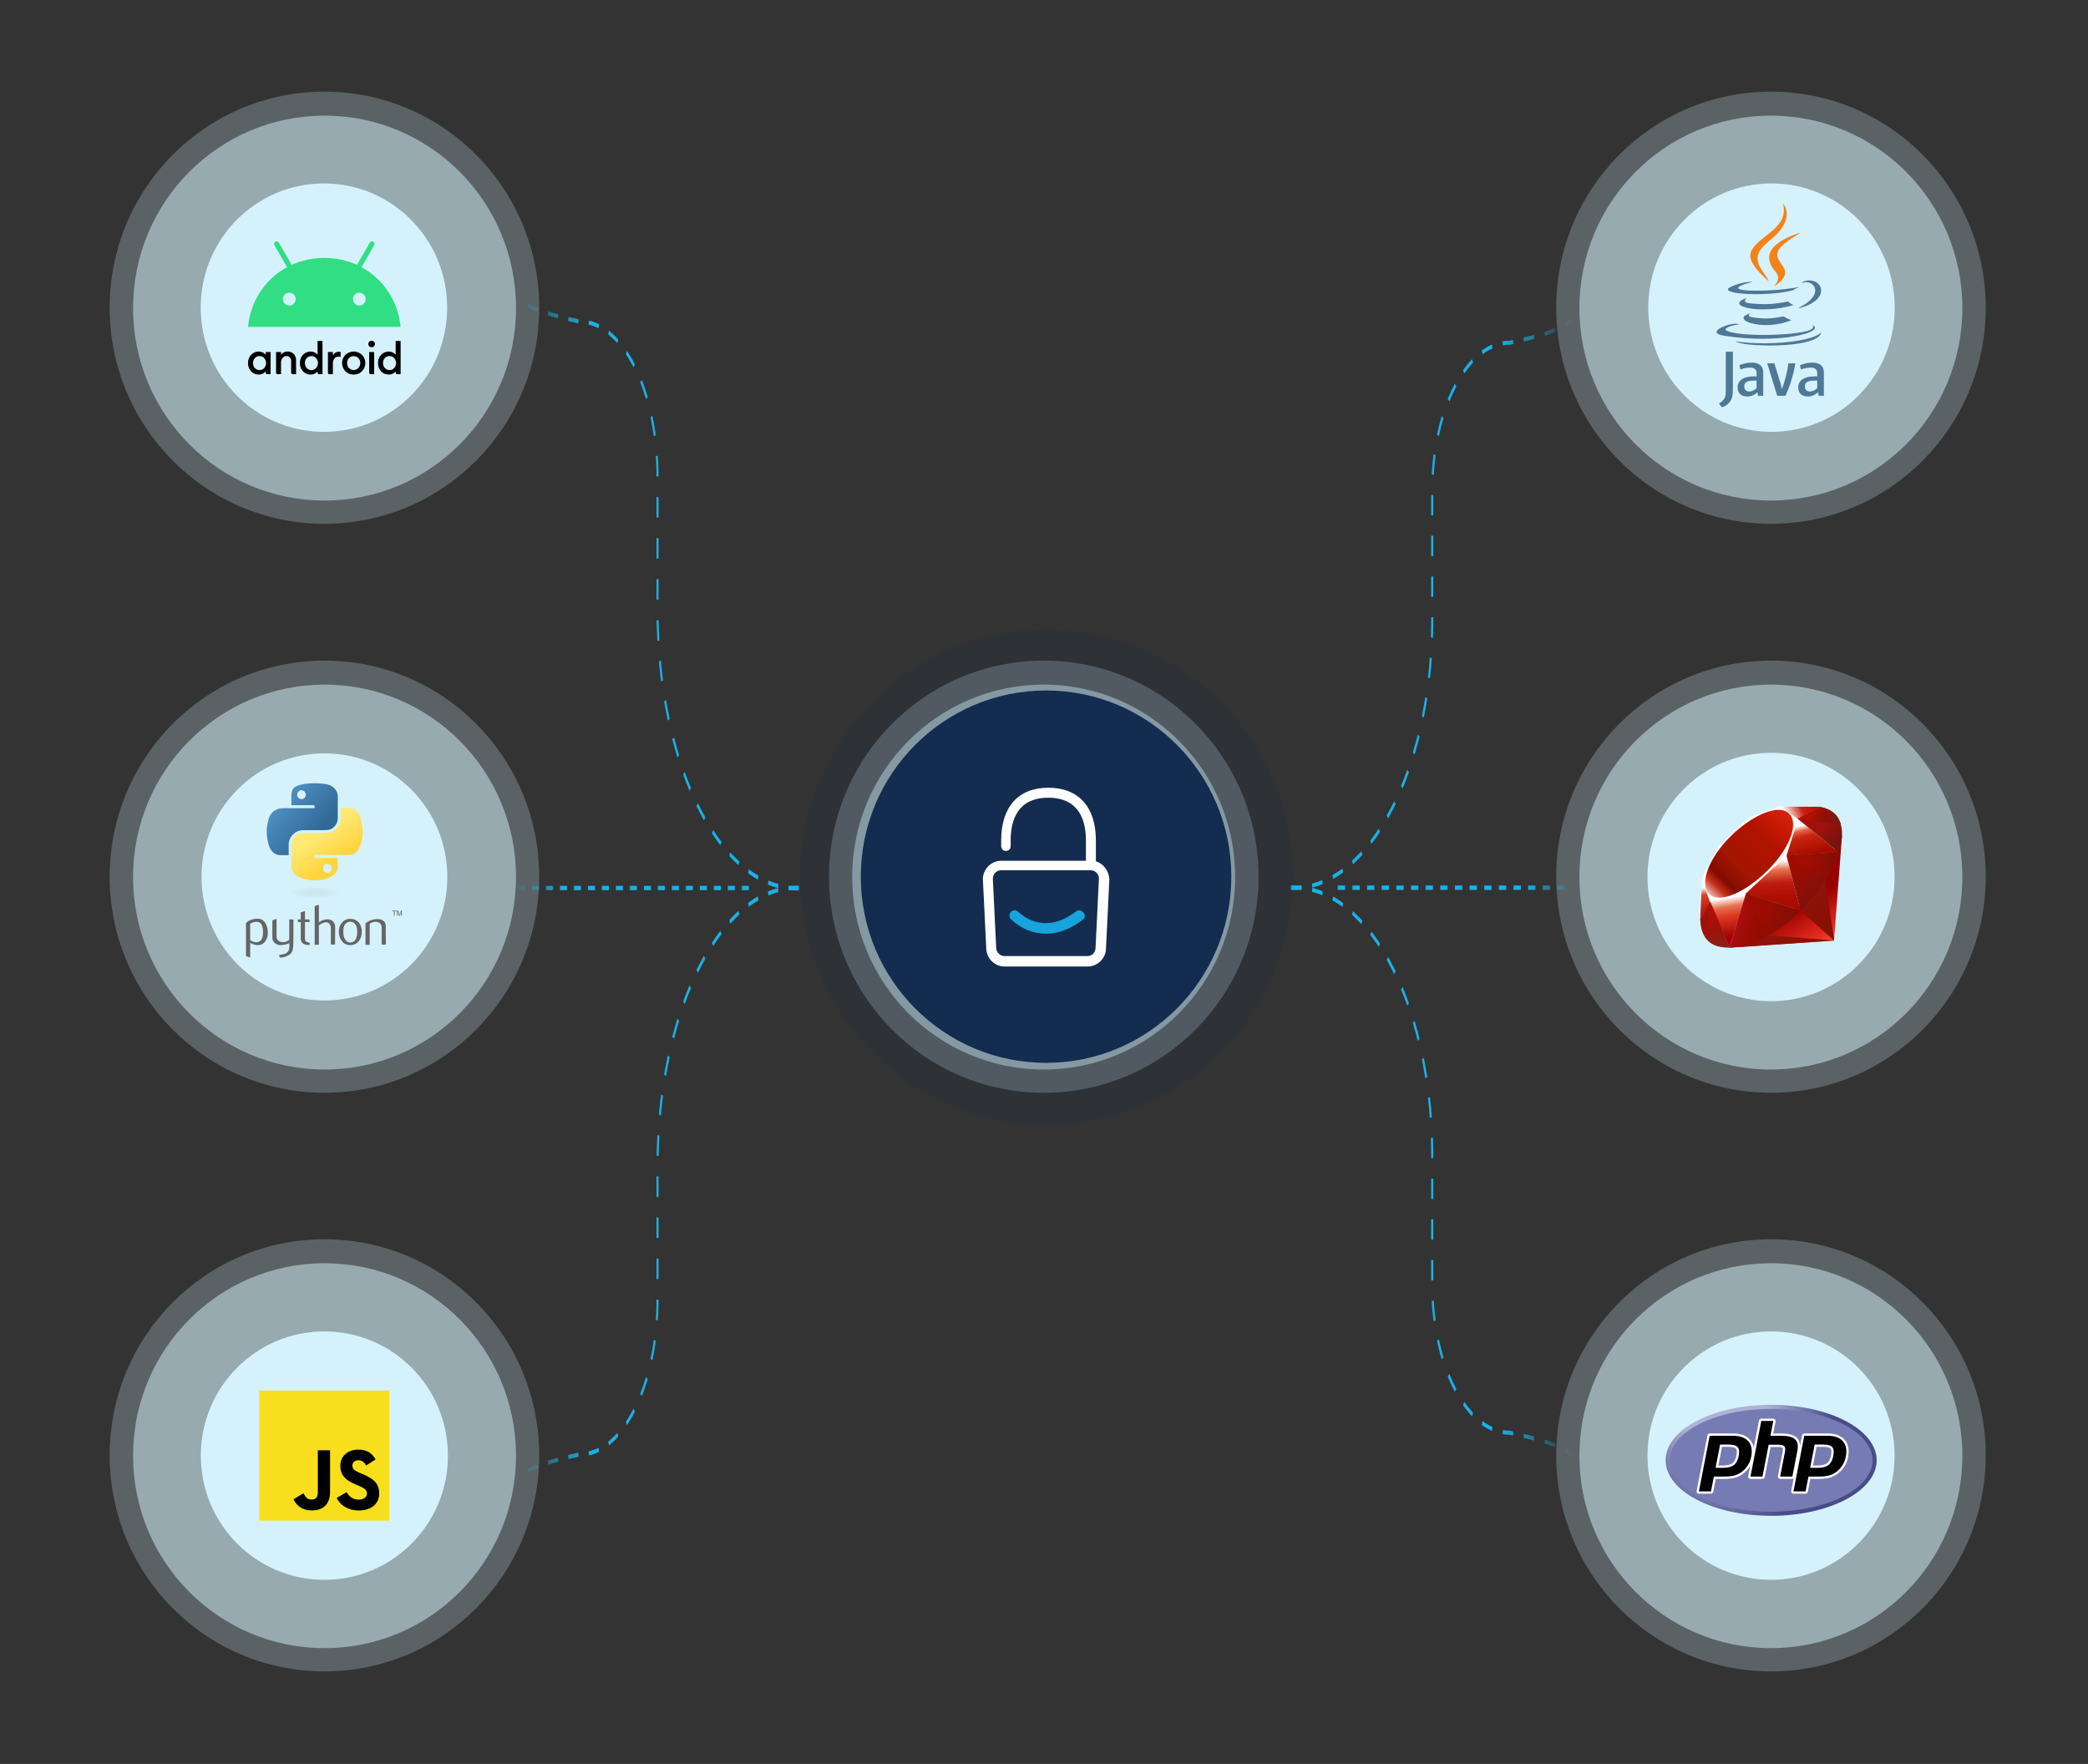 <svg width="100%" height="100%" viewBox="0 0 670 566" version="1.1" xmlns="http://www.w3.org/2000/svg" xmlns:xlink="http://www.w3.org/1999/xlink" xml:space="preserve" xmlns:serif="http://www.serif.com/" style="fill-rule:evenodd;clip-rule:evenodd;stroke-linejoin:round;stroke-miterlimit:2;">
    <rect x="0" y="0" width="670" height="566" fill="#333333" stroke="none"/>
    <g id="Artboard3" transform="matrix(2.509,0,0,1,-1897.08,0)">
        <rect x="756" y="0" width="267" height="566" style="fill:none;"/>
        <g id="Layer2">
        </g>
        <g id="Layer-1" serif:id="Layer 1" transform="matrix(0.275,0,0,0.69,897.722,139.211)">
            <g transform="matrix(-1.264,-1.54752e-16,1.54752e-16,-1.264,224.525,738.39)">
                <g transform="matrix(0.664,0,0,0.668,-250.49,-11.406)">
                    <circle cx="277" cy="329" r="119" style="fill:rgb(213,242,252);fill-opacity:0.25;"/>
                </g>
                <g transform="matrix(0.592,0,0,0.595,-230.509,12.474)">
                    <circle cx="277" cy="329" r="119" style="fill:rgb(213,242,252);fill-opacity:0.5;"/>
                </g>
                <g transform="matrix(0.382,2.17446e-32,-2.18802e-32,0.384,-172.4,81.922)">
                    <circle cx="277" cy="329" r="119" style="fill:rgb(213,242,252);"/>
                </g>
            </g>
            <g transform="matrix(0.142,0,0,0.142,308.738,477.329)">
                <g transform="matrix(1,0,0,1,-355.601,-191.799)">
                    <g id="g3438" transform="matrix(1.25,0,0,-1.25,-4.4,394.299)">
                        <g id="g3440">
                            <g id="g3442">
                                <clipPath id="_clip1">
                                    <path d="M11.52,162C11.52,81.677 135.307,16.561 288,16.561C440.693,16.561 564.481,81.677 564.481,162C564.481,242.322 440.693,307.439 288,307.439C135.307,307.439 11.52,242.322 11.52,162"/>
                                </clipPath>
                                <g clip-path="url(#_clip1)">
                                    <g id="g3448">
                                        <g id="g3450">
                                            <path id="path3462" d="M11.52,162C11.52,81.677 135.307,16.561 288,16.561C440.693,16.561 564.481,81.677 564.481,162C564.481,242.322 440.693,307.439 288,307.439C135.307,307.439 11.52,242.322 11.52,162" style="fill:url(#_Radial2);fill-rule:nonzero;"/>
                                        </g>
                                    </g>
                                </g>
                            </g>
                        </g>
                        <g id="g3464">
                            <g id="g3466">
                                <g id="g3472" transform="matrix(1,0,0,1,288,27.359)">
                                    <path id="path3474" d="M0,0C146.729,0 265.68,60.281 265.68,134.641C265.68,209 146.729,269.282 0,269.282C-146.729,269.282 -265.68,209 -265.68,134.641C-265.68,60.281 -146.729,0 0,0" style="fill:rgb(119,123,179);fill-rule:nonzero;"/>
                                </g>
                            </g>
                        </g>
                        <g id="g3476">
                            <g id="g3478">
                                <g id="g3484" transform="matrix(1,0,0,1,161.734,145.307)">
                                    <path id="path3486" d="M0,0C12.065,0 21.072,2.225 26.771,6.611C32.409,10.952 36.303,18.473 38.344,28.964C40.247,38.77 39.522,45.617 36.19,49.312C32.783,53.086 25.417,55 14.297,55L-4.984,55L-15.673,0L0,0ZM-63.063,-67.75C-63.958,-67.75 -64.808,-67.35 -65.377,-66.658C-65.947,-65.967 -66.178,-65.057 -66.007,-64.178L-37.679,81.573C-37.405,82.982 -36.17,84 -34.734,84L26.32,84C45.508,84 59.79,78.79 68.767,68.513C77.792,58.182 80.579,43.741 77.05,25.592C75.614,18.198 73.144,11.331 69.709,5.183C66.27,-0.972 61.725,-6.667 56.198,-11.747C49.582,-17.939 42.094,-22.429 33.962,-25.071C25.959,-27.678 15.681,-29 3.414,-29L-21.308,-29L-28.368,-65.322C-28.642,-66.732 -29.876,-67.75 -31.312,-67.75L-63.063,-67.75Z" style="fill-rule:nonzero;"/>
                                </g>
                                <g id="g3488" transform="matrix(1,0,0,1,159.224,197.307)">
                                    <path id="path3490" d="M0,0L16.808,0C30.229,0 34.891,-2.945 36.475,-4.7C39.103,-7.614 39.599,-13.758 37.91,-22.467C36.012,-32.217 32.494,-39.13 27.452,-43.012C22.29,-46.986 13.898,-49 2.511,-49L-9.523,-49L0,0ZM28.831,35L-32.224,35C-35.096,35 -37.565,32.964 -38.113,30.145L-66.441,-115.606C-66.783,-117.365 -66.321,-119.184 -65.182,-120.567C-64.042,-121.95 -62.344,-122.75 -60.552,-122.75L-28.802,-122.75C-25.929,-122.75 -23.46,-120.714 -22.912,-117.895L-16.324,-84L5.925,-84C18.507,-84 29.099,-82.628 37.404,-79.923C45.945,-77.148 53.803,-72.443 60.758,-65.939C66.51,-60.647 71.248,-54.707 74.838,-48.282C78.429,-41.855 81.009,-34.688 82.506,-26.98C86.221,-7.876 83.203,7.422 73.537,18.486C63.965,29.444 48.923,35 28.831,35M-16.802,-55L2.511,-55C15.312,-55 24.847,-52.589 31.112,-47.766C37.378,-42.942 41.604,-34.891 43.8,-23.609C45.901,-12.777 44.944,-5.133 40.929,-0.68C36.909,3.773 28.87,6 16.808,6L-4.946,6L-16.802,-55M28.831,29C47.198,29 60.597,24.18 69.019,14.539C77.44,4.898 79.976,-8.559 76.616,-25.836C75.233,-32.953 72.894,-39.46 69.601,-45.355C66.304,-51.254 61.999,-56.648 56.679,-61.539C50.339,-67.472 43.296,-71.7 35.546,-74.218C27.796,-76.743 17.925,-78 5.925,-78L-21.271,-78L-28.802,-116.75L-60.552,-116.75L-32.224,29L28.831,29" style="fill:white;fill-rule:nonzero;"/>
                                </g>
                                <g id="g3492" transform="matrix(1,0,0,1,311.583,116.307)">
                                    <path id="path3494" d="M0,0C-0.896,0 -1.745,0.4 -2.314,1.092C-2.885,1.783 -3.116,2.692 -2.945,3.572L9.586,68.061C10.778,74.194 10.484,78.596 8.759,80.456C7.703,81.593 4.531,83.5 -4.848,83.5L-27.55,83.5L-43.305,2.428C-43.579,1.018 -44.814,0 -46.25,0L-77.75,0C-78.646,0 -79.495,0.4 -80.065,1.092C-80.635,1.783 -80.866,2.693 -80.695,3.572L-52.367,149.323C-52.093,150.732 -50.858,151.75 -49.422,151.75L-17.922,151.75C-17.026,151.75 -16.177,151.35 -15.607,150.659C-15.037,149.967 -14.806,149.058 -14.977,148.178L-21.813,113L2.609,113C21.214,113 33.83,109.72 41.178,102.972C48.668,96.088 51.005,85.081 48.125,70.253L34.945,2.428C34.671,1.018 33.437,0 32,0L0,0Z" style="fill-rule:nonzero;"/>
                                </g>
                                <g id="g3496" transform="matrix(1,0,0,1,293.661,271.057)">
                                    <path id="path3498" d="M0,0L-31.5,0C-34.373,0 -36.842,-2.036 -37.39,-4.855L-65.718,-150.606C-66.06,-152.365 -65.598,-154.184 -64.458,-155.567C-63.318,-156.95 -61.62,-157.75 -59.828,-157.75L-28.328,-157.75C-25.456,-157.75 -22.986,-155.714 -22.438,-152.895L-7.155,-74.25L13.074,-74.25C22.437,-74.25 24.402,-76.25 24.481,-76.336C25.049,-76.947 25.796,-79.777 24.563,-86.117L12.032,-150.606C11.69,-152.365 12.152,-154.184 13.292,-155.567C14.432,-156.95 16.13,-157.75 17.922,-157.75L49.922,-157.75C52.794,-157.75 55.264,-155.714 55.812,-152.895L68.991,-85.07C72.084,-69.149 69.438,-57.206 61.13,-49.57C53.202,-42.289 39.922,-38.75 20.531,-38.75L-0.253,-38.75L5.89,-7.145C6.231,-5.386 5.77,-3.566 4.63,-2.184C3.49,-0.801 1.792,0 0,0M0,-6L-7.531,-44.75L20.531,-44.75C38.188,-44.75 50.367,-47.832 57.07,-53.988C63.773,-60.148 65.781,-70.129 63.102,-83.926L49.922,-151.75L17.922,-151.75L30.453,-87.262C31.879,-79.926 31.355,-74.922 28.879,-72.254C26.402,-69.586 21.133,-68.25 13.074,-68.25L-12.102,-68.25L-28.328,-151.75L-59.828,-151.75L-31.5,-6L0,-6" style="fill:white;fill-rule:nonzero;"/>
                                </g>
                                <g id="g3500" transform="matrix(1,0,0,1,409.55,145.307)">
                                    <path id="path3502" d="M0,0C12.065,0 21.072,2.225 26.771,6.611C32.409,10.951 36.303,18.472 38.345,28.964C40.248,38.77 39.523,45.617 36.19,49.312C32.783,53.086 25.417,55 14.297,55L-4.984,55L-15.673,0L0,0ZM-63.062,-67.75C-63.957,-67.75 -64.807,-67.35 -65.376,-66.658C-65.946,-65.967 -66.178,-65.057 -66.007,-64.178L-37.679,81.573C-37.404,82.982 -36.17,84 -34.733,84L26.32,84C45.509,84 59.79,78.79 68.768,68.513C77.793,58.183 80.579,43.742 77.051,25.592C75.613,18.198 73.144,11.331 69.709,5.183C66.27,-0.972 61.725,-6.667 56.198,-11.747C49.582,-17.939 42.094,-22.429 33.962,-25.071C25.959,-27.678 15.681,-29 3.414,-29L-21.309,-29L-28.366,-65.322C-28.641,-66.732 -29.875,-67.75 -31.312,-67.75L-63.062,-67.75Z" style="fill-rule:nonzero;"/>
                                </g>
                                <g id="g3504" transform="matrix(1,0,0,1,407.039,197.307)">
                                    <path id="path3506" d="M0,0L16.808,0C30.229,0 34.891,-2.945 36.475,-4.7C39.104,-7.614 39.6,-13.758 37.91,-22.466C36.012,-32.217 32.493,-39.13 27.452,-43.012C22.29,-46.986 13.898,-49 2.511,-49L-9.522,-49L0,0ZM28.831,35L-32.223,35C-35.095,35 -37.564,32.964 -38.112,30.145L-66.44,-115.606C-66.782,-117.365 -66.32,-119.184 -65.181,-120.567C-64.041,-121.95 -62.343,-122.75 -60.551,-122.75L-28.801,-122.75C-25.929,-122.75 -23.459,-120.714 -22.911,-117.895L-16.324,-84L5.925,-84C18.507,-84 29.099,-82.628 37.404,-79.923C45.945,-77.148 53.805,-72.442 60.76,-65.937C66.512,-60.646 71.248,-54.707 74.838,-48.282C78.429,-41.855 81.009,-34.688 82.506,-26.98C86.221,-7.875 83.203,7.423 73.537,18.487C63.965,29.444 48.924,35 28.831,35M-16.801,-55L2.511,-55C15.312,-55 24.847,-52.589 31.112,-47.766C37.379,-42.942 41.604,-34.891 43.8,-23.609C45.902,-12.777 44.945,-5.133 40.929,-0.68C36.909,3.773 28.87,6 16.808,6L-4.946,6L-16.801,-55M28.831,29C47.198,29 60.597,24.18 69.019,14.539C77.441,4.898 79.976,-8.559 76.616,-25.836C75.233,-32.953 72.894,-39.46 69.601,-45.355C66.304,-51.254 61.999,-56.648 56.679,-61.539C50.339,-67.472 43.296,-71.7 35.546,-74.218C27.796,-76.743 17.925,-78 5.925,-78L-21.271,-78L-28.801,-116.75L-60.551,-116.75L-32.223,29L28.831,29" style="fill:white;fill-rule:nonzero;"/>
                                </g>
                            </g>
                        </g>
                    </g>
                </g>
            </g>
            <g transform="matrix(-1.264,-1.54752e-16,1.54752e-16,-1.264,224.525,469.309)">
                <g transform="matrix(0.664,0,0,0.668,-250.49,-11.406)">
                    <circle cx="277" cy="329" r="119" style="fill:rgb(213,242,252);fill-opacity:0.25;"/>
                </g>
                <g transform="matrix(0.592,0,0,0.595,-230.509,12.474)">
                    <circle cx="277" cy="329" r="119" style="fill:rgb(213,242,252);fill-opacity:0.5;"/>
                </g>
                <g transform="matrix(0.382,6.16298e-33,-1.2326e-32,0.384,-172.4,81.922)">
                    <circle cx="277" cy="329" r="119" style="fill:rgb(213,242,252);"/>
                </g>
            </g>
            <g transform="matrix(-1.264,-1.54752e-16,1.54752e-16,-1.264,-113.666,469.309)">
                <g transform="matrix(0.664,0,0,0.668,-250.49,-11.406)">
                    <circle cx="277" cy="329" r="119" style="fill:rgb(213,242,252);fill-opacity:0.25;"/>
                </g>
                <g transform="matrix(0.592,0,0,0.595,-230.509,12.474)">
                    <circle cx="277" cy="329" r="119" style="fill:rgb(213,242,252);fill-opacity:0.5;"/>
                </g>
                <g transform="matrix(0.382,6.16298e-33,-1.2326e-32,0.384,-172.4,81.922)">
                    <circle cx="277" cy="329" r="119" style="fill:rgb(213,242,252);"/>
                </g>
            </g>
            <g transform="matrix(0.333,0,0,0.333,308.738,206.071)">
                <g transform="matrix(1,0,0,1,-99.065,-98.79)">
                    <path id="polygon3282" d="M153.5,130.41L40.38,197.58L186.849,187.641L198.13,39.95L153.5,130.41Z" style="fill:url(#_Linear3);"/>
                    <path id="polygon3293" d="M187.089,187.54L174.5,100.65L140.209,145.93L187.089,187.54Z" style="fill:url(#_Linear4);"/>
                    <path id="polygon3304" d="M187.259,187.54L95.03,180.3L40.87,197.391L187.259,187.54Z" style="fill:url(#_Linear5);"/>
                    <path id="polygon3319" d="M41,197.41L64.04,121.93L13.34,132.771L41,197.41Z" style="fill:url(#_Linear6);"/>
                    <path id="polygon3334" d="M140.2,146.18L119,63.14L58.33,120.01L140.2,146.18Z" style="fill:url(#_Linear7);"/>
                    <path id="polygon3349" d="M193.32,64.31L135.97,17.47L120,69.1L193.32,64.31Z" style="fill:url(#_Linear8);"/>
                    <path id="polygon3362" d="M166.5,0.77L132.77,19.41L111.49,0.52L166.5,0.77Z" style="fill:url(#_Linear9);"/>
                    <path id="polygon3375" d="M0,158.09L14.13,132.32L2.7,101.62L0,158.09Z" style="fill:url(#_Linear10);"/>
                    <path id="path3377" d="M1.94,100.65L13.44,133.27L63.41,122.059L120.46,69.039L136.56,17.9L111.209,0L68.109,16.13C54.53,28.76 28.18,53.75 27.23,54.22C26.29,54.7 9.83,85.81 1.94,100.65Z" style="fill:white;"/>
                    <path id="path3400" d="M42.32,42.05C71.75,12.87 109.69,-4.37 124.25,10.32C138.801,25.01 123.37,60.71 93.94,89.88C64.51,119.05 27.04,137.24 12.49,122.55C-2.07,107.87 12.89,71.22 42.32,42.05Z" style="fill:url(#_Linear11);"/>
                    <path id="path3413" d="M41,197.38L63.86,121.66L139.78,146.05C112.33,171.79 81.8,193.55 41,197.38Z" style="fill:url(#_Linear12);"/>
                    <path id="path3424" d="M120.56,68.89L140.05,146.09C162.98,121.98 183.56,96.06 193.639,64L120.56,68.89Z" style="fill:url(#_Linear13);"/>
                    <path id="path3435" d="M193.44,64.39C201.24,40.85 203.04,7.08 166.259,0.81L136.079,17.48L193.44,64.39Z" style="fill:url(#_Linear14);"/>
                    <path id="path3437" d="M0,157.75C1.08,196.601 29.11,197.18 41.05,197.521L13.47,133.11L0,157.75Z" style="fill:rgb(158,18,9);"/>
                    <path id="path3448" d="M120.669,69.01C138.289,79.84 173.8,101.59 174.52,101.99C175.639,102.62 189.83,78.06 193.05,64.18L120.669,69.01Z" style="fill:url(#_Radial15);"/>
                    <path id="path3459" d="M63.83,121.66L94.39,180.62C112.46,170.82 126.61,158.88 139.57,146.09L63.83,121.66Z" style="fill:url(#_Radial16);"/>
                    <path id="path3472" d="M13.35,133.19L9.02,184.75C17.19,195.91 28.43,196.88 40.22,196.01C31.69,174.78 14.65,132.33 13.35,133.19Z" style="fill:url(#_Linear17);"/>
                    <path id="path3485" d="M135.9,17.61L196.61,26.13C193.37,12.4 183.42,3.54 166.46,0.77L135.9,17.61Z" style="fill:url(#_Linear18);"/>
                </g>
            </g>
            <g transform="matrix(-1.264,-1.54752e-16,1.54752e-16,-1.264,224.525,204.717)">
                <g transform="matrix(0.664,0,0,0.668,-250.49,-11.406)">
                    <circle cx="277" cy="329" r="119" style="fill:rgb(213,242,252);fill-opacity:0.25;"/>
                </g>
                <g transform="matrix(0.592,0,0,0.595,-230.509,12.474)">
                    <circle cx="277" cy="329" r="119" style="fill:rgb(213,242,252);fill-opacity:0.5;"/>
                </g>
                <g transform="matrix(0.381,-6.13891e-33,6.17719e-33,0.384,-172.287,82.057)">
                    <circle cx="277" cy="329" r="119" style="fill:rgb(213,242,252);"/>
                </g>
            </g>
            <g transform="matrix(1.128,0,0,1.128,308.738,-59.687)">
                <g transform="matrix(1,0,0,1,-27.5,-47)">
                    <path d="M18.932,50.22C18.932,50.22 16.686,51.587 20.495,51.978C25.095,52.564 27.527,52.466 32.605,51.49C32.605,51.49 33.972,52.37 35.828,53.053C24.4,57.936 9.946,52.76 18.932,50.22ZM17.467,43.872C17.467,43.872 15.025,45.728 18.834,46.118C23.814,46.606 27.722,46.704 34.461,45.338C34.461,45.338 35.341,46.315 36.805,46.803C23.035,50.905 7.603,47.193 17.467,43.873L17.467,43.872ZM44.423,55.006C44.423,55.006 46.083,56.373 42.567,57.448C36.023,59.401 15.123,59.988 9.263,57.448C7.213,56.568 11.119,55.298 12.388,55.104C13.658,54.811 14.341,54.811 14.341,54.811C12.095,53.248 -0.602,58.034 7.895,59.411C31.237,63.221 50.478,57.751 44.422,55.016L44.423,55.006ZM20.006,37.23C20.006,37.23 9.36,39.77 16.196,40.648C19.126,41.038 24.888,40.941 30.26,40.55C34.655,40.16 39.06,39.378 39.06,39.378C39.06,39.378 37.497,40.062 36.423,40.745C25.573,43.58 4.77,42.31 10.728,39.38C15.808,36.938 20.006,37.23 20.006,37.23ZM39.05,47.876C49.99,42.211 44.91,36.742 41.394,37.426C40.514,37.621 40.124,37.816 40.124,37.816C40.124,37.816 40.417,37.23 41.101,37.036C48.035,34.594 53.505,44.361 38.855,48.17C38.855,48.17 38.953,48.072 39.05,47.877L39.05,47.876ZM21.08,63.306C31.628,63.99 47.743,62.916 48.134,57.934C48.134,57.934 47.354,59.887 39.442,61.352C30.457,63.012 19.322,62.817 12.779,61.742C12.779,61.742 14.146,62.914 21.081,63.305L21.08,63.306Z" style="fill:rgb(78,120,150);fill-rule:nonzero;"/>
                    <path d="M32.4,5C32.4,5 38.455,11.153 26.638,20.43C17.164,27.95 24.488,32.248 26.638,37.13C21.071,32.15 17.068,27.754 19.801,23.652C23.815,17.6 34.85,14.67 32.4,5ZM29.275,33.03C32.107,36.253 28.495,39.183 28.495,39.183C28.495,39.183 35.722,35.473 32.402,30.881C29.374,26.486 27.03,24.337 39.727,17.011C39.727,17.011 19.705,21.991 29.277,33.028L29.275,33.03Z" style="fill:rgb(245,130,25);fill-rule:nonzero;"/>
                    <path d="M24.235,84.215L24.235,74.645C24.235,72.203 22.868,70.543 19.449,70.543C17.496,70.543 15.835,71.031 14.369,71.617L14.857,73.375C15.931,72.985 17.299,72.595 18.764,72.595C20.62,72.595 21.499,73.375 21.499,74.939L21.499,76.209L20.522,76.209C15.834,76.209 13.685,77.967 13.685,80.809C13.685,83.153 15.15,84.519 17.787,84.519C19.447,84.519 20.717,83.739 21.889,82.761L22.084,84.226L24.234,84.226L24.235,84.215ZM21.5,81.09C20.523,81.97 19.45,82.457 18.472,82.457C17.202,82.457 16.422,81.677 16.422,80.307C16.422,78.937 17.202,77.963 20.329,77.963L21.5,77.963L21.5,81.09ZM33.416,84.215L29.997,84.215L25.895,70.835L28.825,70.835L31.365,79.039L31.951,81.481C33.221,77.965 34.197,74.351 34.588,70.835L37.518,70.835C36.738,75.23 35.368,80.015 33.416,84.215ZM49.237,84.215L49.237,74.645C49.237,72.203 47.87,70.543 44.451,70.543C42.498,70.543 40.837,71.031 39.371,71.617L39.761,73.375C40.933,72.985 42.301,72.595 43.765,72.595C45.621,72.595 46.5,73.375 46.5,74.939L46.5,76.209L45.523,76.209C40.835,76.209 38.686,77.967 38.686,80.809C38.686,83.153 40.053,84.519 42.69,84.519C44.448,84.519 45.718,83.739 46.89,82.761L47.085,84.226L49.235,84.226L49.237,84.215ZM46.502,81.09C45.525,81.97 44.452,82.457 43.474,82.457C42.204,82.457 41.424,81.677 41.424,80.307C41.424,78.937 42.204,77.963 45.331,77.963L46.503,77.963L46.503,81.088L46.502,81.09ZM10.66,86.46C9.88,87.632 8.707,88.51 7.242,89L5.972,87.437C6.949,86.851 7.925,85.972 8.316,85.191C8.706,84.507 8.804,83.531 8.804,81.284L8.804,66.05L11.734,66.05L11.734,81.09C11.734,84.118 11.441,85.29 10.66,86.462L10.66,86.46Z" style="fill:rgb(78,120,150);fill-rule:nonzero;"/>
                </g>
            </g>
            <g transform="matrix(0.836,0,0,1.61,26.103,-174.656)">
                <g transform="matrix(0.515,0,0,0.794,97.189,247.43)">
                    <path d="M-0.382,-9.897L254.418,-9.897" style="fill:none;fill-rule:nonzero;stroke:url(#_Linear19);stroke-width:1.58px;stroke-dasharray:7.91,7.91,0,0;"/>
                </g>
                <g transform="matrix(0.794,0,0,0.794,70.989,412.739)">
                    <path d="M0,-218.215L1.531,-218.215C16.866,-218.215 31.384,-214.667 44.295,-208.312C49.985,-205.507 55.343,-202.218 60.319,-198.416C83.794,-180.604 98.924,-152.462 98.924,-120.822L98.924,-74.021C98.924,-44.12 123.267,-19.825 153.145,-19.825C153.145,-19.825 198.181,-15.36 198.181,-9.927" style="fill:none;fill-rule:nonzero;stroke:url(#_Linear20);stroke-width:1.48px;stroke-dasharray:7.41,7.41,0,0;"/>
                </g>
                <g transform="matrix(0.794,0,0,-0.794,70.989,66.414)">
                    <path d="M0,-218.215L1.531,-218.215C16.866,-218.215 31.384,-214.667 44.295,-208.312C49.985,-205.507 55.343,-202.218 60.319,-198.416C83.794,-180.604 98.924,-152.462 98.924,-120.822L98.924,-74.021C98.924,-44.12 123.267,-19.825 153.145,-19.825C153.145,-19.825 198.181,-15.36 198.181,-9.927" style="fill:none;fill-rule:nonzero;stroke:url(#_Linear21);stroke-width:1.48px;stroke-dasharray:7.41,7.41,0,0;"/>
                </g>
            </g>
        </g>
        <g id="Layer-11" serif:id="Layer 1" transform="matrix(-0.275,0,0,0.69,901.514,139.211)">
            <g transform="matrix(-1.264,-1.54752e-16,1.54752e-16,-1.264,293.724,738.39)">
                <g transform="matrix(0.664,0,0,0.668,-250.49,-11.406)">
                    <circle cx="277" cy="329" r="119" style="fill:rgb(213,242,252);fill-opacity:0.25;"/>
                </g>
                <g transform="matrix(0.592,0,0,0.595,-230.509,12.474)">
                    <circle cx="277" cy="329" r="119" style="fill:rgb(213,242,252);fill-opacity:0.5;"/>
                </g>
                <g transform="matrix(0.382,2.17446e-32,-2.18802e-32,0.384,-172.4,81.922)">
                    <circle cx="277" cy="329" r="119" style="fill:rgb(213,242,252);"/>
                </g>
            </g>
            <g transform="matrix(-1.264,-1.54752e-16,1.54752e-16,-1.264,293.724,469.309)">
                <g transform="matrix(0.664,0,0,0.668,-250.49,-11.406)">
                    <circle cx="277" cy="329" r="119" style="fill:rgb(213,242,252);fill-opacity:0.25;"/>
                </g>
                <g transform="matrix(0.592,0,0,0.595,-230.509,12.474)">
                    <circle cx="277" cy="329" r="119" style="fill:rgb(213,242,252);fill-opacity:0.5;"/>
                </g>
                <g transform="matrix(0.38,0,0,0.382,-171.828,82.606)">
                    <circle cx="277" cy="329" r="119" style="fill:rgb(213,242,252);"/>
                </g>
            </g>
            <g transform="matrix(-0.096,0,0,0.096,377.938,475.152)">
                <g transform="matrix(1,0,0,1,-315,-315)">
                    <rect x="0" y="0" width="630" height="630" style="fill:rgb(247,223,30);"/>
                    <path d="M423.2,492.19C435.89,512.91 452.4,528.14 481.6,528.14C506.13,528.14 521.8,515.88 521.8,498.94C521.8,478.64 505.7,471.45 478.7,459.64L463.9,453.29C421.18,435.09 392.8,412.29 392.8,364.09C392.8,319.69 426.63,285.89 479.5,285.89C517.14,285.89 544.2,298.99 563.7,333.29L517.6,362.89C507.45,344.69 496.5,337.52 479.5,337.52C462.16,337.52 451.17,348.52 451.17,362.89C451.17,380.65 462.17,387.84 487.57,398.84L502.37,405.18C552.67,426.75 581.07,448.74 581.07,498.18C581.07,551.48 539.2,580.68 482.97,580.68C427.99,580.68 392.47,554.48 375.09,520.14L423.2,492.19ZM214.07,497.32C223.37,513.82 231.83,527.77 252.17,527.77C271.62,527.77 283.89,520.16 283.89,490.57L283.89,289.27L343.09,289.27L343.09,491.37C343.09,552.67 307.15,580.57 254.69,580.57C207.29,580.57 179.84,556.04 165.88,526.495L214.07,497.32Z" style="fill-rule:nonzero;"/>
                </g>
            </g>
            <g transform="matrix(0.996,0,0,0.996,50.601,-4.269)">
                <g transform="matrix(-0.035,0,0,0.035,365.204,167.412)">
                    <path d="M227.1,1988.2C227.1,1896 200.8,1850 148.1,1848.3C126.7,1846.7 107,1851.6 87.2,1858.2C70.7,1863.1 60.9,1869.7 55.9,1874.7L55.9,2091.9C88.8,2113.3 118.4,2123.2 144.8,2121.5C199.1,2116.5 227.1,2072.1 227.1,1988.2ZM291.3,1991.5C291.3,2037.6 281.4,2075.4 258.4,2106.7C233.7,2141.3 200.8,2159.4 156.4,2159.4C123.5,2161 90.6,2149.5 56,2128.1L56,2325.6L0,2305.8L0,1866.4C9.9,1854.9 21.4,1845 34.6,1836.8C67.5,1817.1 108.7,1807.2 154.7,1807.2C197.5,1807.2 232,1825.3 255.1,1859.9C279.7,1897.7 291.3,1938.8 291.3,1991.5ZM631.9,2121.5C631.9,2184 625.3,2226.8 613.8,2249.9C600.6,2272.9 577.6,2292.7 543,2307.5C513.4,2319 483.8,2325.6 450.8,2325.6L440.9,2291C475.5,2286.1 498.5,2281.1 511.7,2277.8C538,2267.9 557.8,2254.8 567.6,2235C575.8,2220.2 579.1,2190.6 579.1,2147.8L579.1,2133C541.3,2151.1 500.1,2159.3 459,2159.3C431,2159.3 406.3,2151.1 386.6,2133C363.6,2114.9 352,2090.2 352,2060.6L352,1828.6L407.9,1808.9L407.9,2042.6C407.9,2067.3 416.1,2087 432.6,2100.2C449.1,2113.4 468.8,2119.9 495.1,2119.9C521.4,2119.9 547.8,2110 577.4,2090.3L577.4,1817L633.3,1817L631.9,2121.5ZM849.1,2157.7L831,2157.7C799.7,2157.7 775.1,2149.5 756.9,2134.7C738.8,2119.9 730.6,2098.5 730.6,2072.2L730.6,1851.7L692.8,1851.7L692.8,1817L730.6,1817L730.6,1723.2L786.5,1703.5L786.5,1817L849,1817L849,1851.6L786.5,1851.6L786.5,2068.8C786.5,2090.2 791.4,2105 803,2113.2C812.9,2119.8 827.7,2124.7 849.1,2126.4L849.1,2157.7ZM1188.1,2152.7L1132.2,2152.7L1132.2,1937.1C1132.2,1915.7 1127.3,1896 1117.4,1881.2C1105.9,1863.1 1089.4,1854.9 1068,1854.9C1041.7,1854.9 1010.4,1868.1 972.6,1896L972.6,2154.4L916.7,2154.4L916.7,1639.3L972.6,1621.2L972.6,1854.9C1008.8,1828.6 1046.7,1815.4 1089.4,1815.4C1119,1815.4 1142.1,1825.3 1161.8,1845C1179.9,1864.7 1189.8,1889.4 1189.8,1919.1L1188.1,2152.7ZM1484.3,1978.3C1484.3,1943.7 1477.7,1914.1 1464.6,1891.1C1448.1,1863.1 1425.1,1848.3 1390.5,1846.7C1329.6,1850 1298.3,1894.4 1298.3,1978.3C1298.3,2017.8 1304.9,2049.1 1318,2075.4C1334.5,2108.3 1359.1,2124.8 1392.1,2124.8C1453,2123.1 1484.3,2075.4 1484.3,1978.3ZM1545.2,1978.3C1545.2,2027.7 1532,2070.5 1507.4,2103.4C1479.4,2139.6 1439.9,2159.3 1392.2,2159.3C1342.8,2159.3 1305,2141.2 1277,2103.4C1252.3,2070.5 1239.2,2029.3 1239.2,1978.3C1239.2,1930.6 1252.4,1891.1 1280.3,1859.8C1309.9,1825.2 1346.1,1808.8 1392.2,1808.8C1438.3,1808.8 1476.1,1825.3 1505.7,1859.8C1532,1892.7 1545.2,1932.2 1545.2,1978.3ZM1866.1,2152.7L1810.2,2152.7L1810.2,1925.6C1810.2,1900.9 1802,1881.2 1787.2,1868C1772.4,1854.8 1752.6,1846.6 1726.3,1848.3C1700,1848.3 1673.6,1858.2 1650.6,1874.6L1650.6,2156L1594.7,2156L1594.7,1868C1626,1845 1655.6,1828.5 1683.6,1821.9C1709.9,1815.3 1731.3,1812 1751.1,1812C1764.3,1812 1777.4,1813.6 1788.9,1815.3C1810.3,1820.2 1828.4,1830.1 1841.6,1843.3C1856.4,1858.1 1864.6,1877.9 1864.6,1899.2L1866.1,2152.7Z" style="fill:rgb(101,101,101);fill-rule:nonzero;"/>
                </g>
                <g transform="matrix(-0.035,0,0,0.035,365.204,167.412)">
                    <path d="M908.4,0.3C855.7,0.3 804.7,5.2 760.3,13.5C628.7,36.5 605.6,84.3 605.6,174.8L605.6,293.3L915,293.3L915,332.8L490.4,332.8C401.5,332.8 322.6,387.1 297.9,489.1C269.9,607.6 268.3,680 297.9,803.4C319.3,895.6 372,959.7 462.5,959.7L569.5,959.7L569.5,818.2C569.5,716.2 658.4,625.7 762,625.7L1069.7,625.7C1155.3,625.7 1224.4,554.9 1224.4,467.7L1224.4,173.1C1224.4,89.2 1153.6,26.6 1069.7,11.8C1015.3,3.6 961,-1.3 908.4,0.3ZM740.5,94.1C771.8,94.1 798.1,120.4 798.1,153.3C798.1,186.2 771.8,212.5 740.5,212.5C709.2,212.5 682.9,186.2 682.9,153.3C682.9,120.4 707.6,94.1 740.5,94.1Z" style="fill:url(#_Linear22);fill-rule:nonzero;"/>
                </g>
                <g transform="matrix(-0.035,0,0,0.035,365.204,167.412)">
                    <path d="M1262.2,329.4L1262.2,466C1262.2,573 1171.7,661.8 1068,661.8L760.3,661.8C676.4,661.8 605.6,734.2 605.6,819.8L605.6,1114.4C605.6,1198.3 678,1247.7 760.3,1272.4C857.4,1302 951.2,1307 1069.7,1272.4C1147,1249.4 1224.4,1204.9 1224.4,1114.4L1224.4,995.9L914.9,995.9L914.9,956.4L1379,956.4C1467.9,956.4 1502.4,893.9 1533.7,800.1C1566.6,703 1565,610.9 1533.7,485.8C1512.3,396.9 1469.5,329.5 1379,329.5L1262.2,329.4ZM1087.7,1074.9C1119,1074.9 1145.3,1101.2 1145.3,1134.1C1145.3,1167 1119,1193.3 1087.7,1193.3C1056.4,1193.3 1030.1,1167 1030.1,1134.1C1030.1,1101.2 1056.5,1074.9 1087.7,1074.9Z" style="fill:url(#_Linear23);fill-rule:nonzero;"/>
                </g>
                <g transform="matrix(-0.035,0,0,0.035,365.204,167.412)">
                    <path d="M1973,1767.7L1982.9,1767.7L1982.9,1706.8L2005.9,1706.8L2005.9,1698.6L1950,1698.6L1950,1706.8L1973,1706.8L1973,1767.7ZM2015.8,1767.7L2024,1767.7L2024,1711.8L2042.1,1767.7L2052,1767.7L2070.1,1711.8L2070.1,1767.7L2080,1767.7L2080,1698.6L2068.5,1698.6L2047.1,1757.8L2029,1698.6L2015.8,1698.6L2015.8,1767.7Z" style="fill:rgb(101,101,101);fill-rule:nonzero;"/>
                </g>
                <g transform="matrix(-0.035,0,0,0.035,365.204,167.412)">
                    <path d="M1332.9,1471.5C1332.9,1515.9 1147,1552.1 918.2,1552.1C689.4,1552.1 503.5,1515.9 503.5,1471.5C503.5,1427.1 689.4,1390.9 918.2,1390.9C1147,1390.9 1332.9,1427 1332.9,1471.5Z" style="fill:url(#_Radial24);fill-rule:nonzero;"/>
                </g>
            </g>
            <g transform="matrix(-1.264,-1.54752e-16,1.54752e-16,-1.264,293.724,204.717)">
                <g transform="matrix(0.664,0,0,0.668,-250.49,-11.406)">
                    <circle cx="277" cy="329" r="119" style="fill:rgb(213,242,252);fill-opacity:0.25;"/>
                </g>
                <g transform="matrix(0.592,0,0,0.595,-230.509,12.474)">
                    <circle cx="277" cy="329" r="119" style="fill:rgb(213,242,252);fill-opacity:0.5;"/>
                </g>
                <g transform="matrix(0.381,-6.13891e-33,6.17719e-33,0.384,-172.287,82.057)">
                    <circle cx="277" cy="329" r="119" style="fill:rgb(213,242,252);"/>
                </g>
            </g>
            <g transform="matrix(-0.071,0,0,0.071,377.938,-58.521)">
                <g transform="matrix(1,0,0,1,-500,-436.44)">
                    <clipPath id="_clip25">
                        <rect x="0" y="0" width="1000" height="872.88"/>
                    </clipPath>
                    <g clip-path="url(#_clip25)">
                        <g transform="matrix(1,0,0,1,-253.115,-989.935)">
                            <g transform="matrix(1.321,0,0,1.321,1816.18,-283.616)">
                                <path d="M-1130.22,1510.23C-1156.24,1510.23 -1183,1531.09 -1183,1567.59C-1183,1600.96 -1159.47,1624.53 -1130.22,1624.53C-1106.07,1624.53 -1095.3,1608.32 -1095.3,1608.32L-1095.3,1615.38C-1095.3,1618.73 -1092.15,1622.45 -1088.24,1622.45L-1070.78,1622.45L-1070.78,1512.73L-1095.3,1512.73L-1095.3,1526.65C-1095.3,1526.65 -1106.16,1510.23 -1130.22,1510.23L-1130.22,1510.23ZM-1125.85,1532.67C-1104.42,1532.67 -1093.19,1551.51 -1093.19,1567.58C-1093.19,1585.48 -1106.53,1602.48 -1125.8,1602.48C-1141.91,1602.48 -1158.05,1589.43 -1158.05,1567.34C-1158.05,1547.41 -1144.16,1532.67 -1125.85,1532.67Z" style="fill-rule:nonzero;"/>
                                <path d="M-1036.7,1622.45C-1040.47,1622.45 -1043.77,1619.75 -1043.77,1615.38L-1043.77,1512.72L-1019.24,1512.72L-1019.24,1526.3C-1013.69,1517.95 -1002.83,1510.2 -986.167,1510.2C-958.932,1510.2 -944.43,1531.91 -944.43,1552.21L-944.43,1622.45L-961.47,1622.45C-965.939,1622.45 -968.952,1618.71 -968.952,1614.97L-968.952,1557.61C-968.952,1546.36 -975.846,1532.69 -991.792,1532.69C-1009,1532.69 -1019.24,1548.95 -1019.24,1564.26L-1019.24,1622.45L-1036.7,1622.45Z" style="fill-rule:nonzero;"/>
                                <path d="M-872.943,1510.23C-898.968,1510.23 -925.728,1531.09 -925.728,1567.59C-925.728,1600.96 -902.2,1624.53 -872.943,1624.53C-848.794,1624.53 -838.031,1608.32 -838.031,1608.32L-838.031,1615.38C-838.031,1618.73 -834.873,1622.45 -830.965,1622.45L-813.509,1622.45L-813.509,1457.86L-838.031,1457.86L-838.031,1526.65C-838.031,1526.65 -848.884,1510.23 -872.943,1510.23L-872.943,1510.23ZM-868.575,1532.67C-847.151,1532.67 -835.914,1551.51 -835.914,1567.58C-835.914,1585.48 -849.257,1602.48 -868.53,1602.48C-884.641,1602.48 -900.78,1589.43 -900.78,1567.34C-900.78,1547.41 -886.892,1532.67 -868.575,1532.67Z" style="fill-rule:nonzero;"/>
                                <path d="M-779.426,1622.45C-783.194,1622.45 -786.492,1619.75 -786.492,1615.38L-786.492,1512.72L-761.97,1512.72L-761.97,1531.01C-757.749,1520.77 -748.641,1511.48 -732.461,1511.48C-727.95,1511.48 -723.732,1512.31 -723.732,1512.31L-723.732,1537.66C-723.732,1537.66 -728.999,1535.58 -735.37,1535.58C-752.576,1535.58 -761.97,1551.84 -761.97,1567.15L-761.97,1622.45L-779.426,1622.45Z" style="fill-rule:nonzero;"/>
                                <path d="M-574.939,1622.45C-578.706,1622.45 -582.004,1619.75 -582.004,1615.38L-582.004,1512.72L-557.482,1512.72L-557.482,1622.45L-574.939,1622.45Z" style="fill-rule:nonzero;"/>
                                <path d="M-485.579,1510.23C-511.604,1510.23 -538.364,1531.09 -538.364,1567.59C-538.364,1600.96 -514.836,1624.53 -485.579,1624.53C-461.43,1624.53 -450.666,1608.32 -450.666,1608.32L-450.666,1615.38C-450.666,1618.73 -447.509,1622.45 -443.601,1622.45L-426.144,1622.45L-426.144,1457.86L-450.666,1457.86L-450.666,1526.65C-450.666,1526.65 -461.52,1510.23 -485.579,1510.23L-485.579,1510.23ZM-481.211,1532.67C-459.787,1532.67 -448.549,1551.51 -448.549,1567.58C-448.549,1585.48 -461.892,1602.48 -481.166,1602.48C-497.277,1602.48 -513.416,1589.43 -513.416,1567.34C-513.416,1547.41 -499.527,1532.67 -481.211,1532.67Z" style="fill-rule:nonzero;"/>
                                <circle cx="-569.916" cy="1472.85" r="16.214"/>
                                <path d="M-659.06,1510.19C-686.314,1510.19 -716.258,1530.54 -716.258,1567.39C-716.258,1600.98 -690.753,1624.53 -659.119,1624.53C-620.133,1624.53 -601.097,1593.19 -601.097,1567.61C-601.097,1536.21 -625.61,1510.19 -659.06,1510.19ZM-658.971,1533.09C-640.123,1533.09 -626.064,1548.28 -626.064,1567.46C-626.064,1586.97 -640.988,1602.03 -658.915,1602.03C-675.555,1602.03 -691.731,1588.48 -691.731,1567.79C-691.731,1546.75 -676.346,1533.09 -658.971,1533.09Z" style="fill-rule:nonzero;"/>
                            </g>
                            <path d="M997.18,1158.77L1080.08,1015.17C1084.76,1007.12 1081.93,996.892 1073.99,992.214C1066.04,987.536 1055.71,990.255 1051.14,998.306L967.155,1143.76C903.078,1114.49 830.951,1098.17 753.385,1098.17C675.818,1098.17 603.691,1114.49 539.615,1143.76L455.63,998.306C450.952,990.255 440.726,987.536 432.675,992.214C424.625,996.892 421.905,1007.12 426.583,1015.17L509.48,1158.77C366.532,1236.23 269.709,1380.92 253.718,1550.3L1253.05,1550.3C1237.06,1380.91 1140.24,1236.23 997.182,1158.77L997.18,1158.77ZM523.949,1409.96C500.777,1409.96 482.065,1391.14 482.065,1368.08C482.065,1344.91 500.886,1326.19 523.949,1326.19C547.121,1326.19 565.833,1345.02 565.833,1368.08C565.942,1391.14 547.121,1409.96 523.949,1409.96ZM982.712,1409.96C959.54,1409.96 940.829,1391.14 940.829,1368.08C940.829,1344.91 959.649,1326.19 982.712,1326.19C1005.88,1326.19 1024.6,1345.02 1024.6,1368.08C1024.7,1391.14 1005.88,1409.96 982.712,1409.96Z" style="fill:rgb(50,222,132);fill-rule:nonzero;"/>
                        </g>
                    </g>
                </g>
            </g>
            <g transform="matrix(0.836,0,0,1.673,97.945,-189.605)">
                <g transform="matrix(0.508,0,0,0.794,98.92,247.43)">
                    <path d="M-0.382,-9.897L254.418,-9.897" style="fill:none;fill-rule:nonzero;stroke:url(#_Linear26);stroke-width:1.53px;stroke-dasharray:7.66,7.66,0,0;"/>
                </g>
                <g transform="matrix(0.794,0,0,0.794,70.989,412.739)">
                    <path d="M0,-218.215L1.531,-218.215C16.866,-218.215 31.384,-214.667 44.295,-208.312C49.985,-205.507 55.343,-202.218 60.319,-198.416C83.794,-180.604 98.924,-152.462 98.924,-120.822L98.924,-74.021C98.924,-44.12 123.267,-19.825 153.145,-19.825C153.145,-19.825 198.181,-15.36 198.181,-9.927" style="fill:none;fill-rule:nonzero;stroke:url(#_Linear27);stroke-width:1.44px;stroke-dasharray:7.19,7.19,0,0;"/>
                </g>
                <g transform="matrix(0.794,0,0,-0.794,70.989,66.414)">
                    <path d="M0,-218.215L1.531,-218.215C16.866,-218.215 31.384,-214.667 44.295,-208.312C49.985,-205.507 55.343,-202.218 60.319,-198.416C83.794,-180.604 98.924,-152.462 98.924,-120.822L98.924,-74.021C98.924,-44.12 123.267,-19.825 153.145,-19.825C153.145,-19.825 198.181,-15.36 198.181,-9.927" style="fill:none;fill-rule:nonzero;stroke:url(#_Linear28);stroke-width:1.44px;stroke-dasharray:7.19,7.19,0,0;"/>
                </g>
            </g>
        </g>
        <g id="Layer1" transform="matrix(0.399,0,0,1,756,0)">
            <g transform="matrix(1,0,0,1,402.259,73.07)">
                <g transform="matrix(0.664,0,0,0.668,-250.49,-11.406)">
                    <circle cx="277" cy="329" r="119" style="fill:rgb(20,44,79);fill-opacity:0.13;"/>
                </g>
                <g transform="matrix(0.499,0,0,0.502,-204.909,43.07)">
                    <circle cx="277" cy="329" r="119" style="fill:rgb(20,44,79);"/>
                </g>
            </g>
            <g transform="matrix(1.552,0,0,1.552,315.321,252.761)">
                <g id="Layer-12" serif:id="Layer 1">
                    <g>
                        <g transform="matrix(1,0,0,1,3.762,19.899)">
                            <path d="M0,-2.837L18.497,-2.837C19.422,-2.837 20.204,-2.05 20.205,-1.142L19.509,13.158L19.508,13.182C19.508,14.162 18.774,14.901 17.801,14.901L0.696,14.901C-0.229,14.901 -1.011,14.113 -1.012,13.158L-1.707,-1.118C-1.707,-2.05 -0.925,-2.837 0,-2.837M19.575,-4.691L19.575,-9.018C19.575,-15.933 15.992,-19.899 9.746,-19.899C3.563,-19.899 0.016,-15.933 0.016,-9.018L0.016,-7.818C0.016,-7.25 0.428,-6.837 0.995,-6.837C1.561,-6.837 1.973,-7.25 1.973,-7.818L1.973,-9.018C1.973,-13.042 3.321,-17.837 9.746,-17.837C16.17,-17.837 17.519,-13.042 17.519,-9.018L17.519,-4.799L0,-4.799C-2.04,-4.799 -3.763,-3.067 -3.762,-0.995L-3.066,13.282C-3.066,15.331 -1.343,17.062 0.696,17.062L17.9,17.062C19.94,17.062 21.663,15.331 21.662,13.306L22.358,-0.944C22.259,-2.742 21.158,-4.2 19.575,-4.691" style="fill:white;fill-rule:nonzero;"/>
                        </g>
                        <g transform="matrix(1,0,0,1,20.782,29.55)">
                            <path d="M0,-3.755C-0.373,-4.198 -1.081,-4.39 -1.604,-3.948C-5.675,-0.778 -10.017,-0.77 -13.498,-3.908C-13.908,-4.321 -14.547,-4.308 -14.982,-3.876C-15.364,-3.496 -15.484,-2.843 -14.975,-2.33L-14.958,-2.315C-12.808,-0.349 -10.344,0.635 -7.789,0.635C-5.243,0.635 -2.606,-0.343 -0.104,-2.301C0.134,-2.5 0.265,-2.771 0.265,-3.062C0.265,-3.305 0.17,-3.551 0,-3.755" style="fill:rgb(23,163,220);fill-rule:nonzero;"/>
                        </g>
                    </g>
                </g>
            </g>
        </g>
    </g>
    <defs>
        <radialGradient id="_Radial2" cx="0" cy="0" r="1" gradientUnits="userSpaceOnUse" gradientTransform="matrix(363.058,0,0,-363.058,177.52,256.307)"><stop offset="0" style="stop-color:rgb(174,178,213);stop-opacity:1"/><stop offset="0.3" style="stop-color:rgb(174,178,213);stop-opacity:1"/><stop offset="0.75" style="stop-color:rgb(72,76,137);stop-opacity:1"/><stop offset="1" style="stop-color:rgb(72,76,137);stop-opacity:1"/></radialGradient>
        <linearGradient id="_Linear3" x1="0" y1="0" x2="1" y2="0" gradientUnits="userSpaceOnUse" gradientTransform="matrix(-41.797,-73.796,73.796,-41.797,174.074,215.549)"><stop offset="0" style="stop-color:rgb(251,118,85);stop-opacity:1"/><stop offset="0" style="stop-color:rgb(251,118,85);stop-opacity:1"/><stop offset="0.41" style="stop-color:rgb(228,43,30);stop-opacity:1"/><stop offset="0.99" style="stop-color:rgb(153,0,0);stop-opacity:1"/><stop offset="1" style="stop-color:rgb(153,0,0);stop-opacity:1"/></linearGradient>
        <linearGradient id="_Linear4" x1="0" y1="0" x2="1" y2="0" gradientUnits="userSpaceOnUse" gradientTransform="matrix(-53.867,-36.148,36.148,-53.867,194.895,153.558)"><stop offset="0" style="stop-color:rgb(135,17,1);stop-opacity:1"/><stop offset="0" style="stop-color:rgb(135,17,1);stop-opacity:1"/><stop offset="0.99" style="stop-color:rgb(145,18,9);stop-opacity:1"/><stop offset="1" style="stop-color:rgb(145,18,9);stop-opacity:1"/></linearGradient>
        <linearGradient id="_Linear5" x1="0" y1="0" x2="1" y2="0" gradientUnits="userSpaceOnUse" gradientTransform="matrix(-53.866,-36.147,36.147,-53.866,151.795,217.785)"><stop offset="0" style="stop-color:rgb(135,17,1);stop-opacity:1"/><stop offset="0" style="stop-color:rgb(135,17,1);stop-opacity:1"/><stop offset="0.99" style="stop-color:rgb(145,18,9);stop-opacity:1"/><stop offset="1" style="stop-color:rgb(145,18,9);stop-opacity:1"/></linearGradient>
        <linearGradient id="_Linear6" x1="0" y1="0" x2="1" y2="0" gradientUnits="userSpaceOnUse" gradientTransform="matrix(8.351,54.271,-54.271,8.351,38.696,127.391)"><stop offset="0" style="stop-color:white;stop-opacity:1"/><stop offset="0" style="stop-color:white;stop-opacity:1"/><stop offset="0.23" style="stop-color:rgb(229,114,82);stop-opacity:1"/><stop offset="0.46" style="stop-color:rgb(222,59,32);stop-opacity:1"/><stop offset="0.99" style="stop-color:rgb(166,0,3);stop-opacity:1"/><stop offset="1" style="stop-color:rgb(166,0,3);stop-opacity:1"/></linearGradient>
        <linearGradient id="_Linear7" x1="0" y1="0" x2="1" y2="0" gradientUnits="userSpaceOnUse" gradientTransform="matrix(3.077,55.387,-55.387,3.077,96.133,76.715)"><stop offset="0" style="stop-color:white;stop-opacity:1"/><stop offset="0" style="stop-color:white;stop-opacity:1"/><stop offset="0.23" style="stop-color:rgb(228,113,78);stop-opacity:1"/><stop offset="0.56" style="stop-color:rgb(190,26,13);stop-opacity:1"/><stop offset="0.99" style="stop-color:rgb(168,13,0);stop-opacity:1"/><stop offset="1" style="stop-color:rgb(168,13,0);stop-opacity:1"/></linearGradient>
        <linearGradient id="_Linear8" x1="0" y1="0" x2="1" y2="0" gradientUnits="userSpaceOnUse" gradientTransform="matrix(9.211,39.695,-39.695,9.211,147.103,25.521)"><stop offset="0" style="stop-color:white;stop-opacity:1"/><stop offset="0" style="stop-color:white;stop-opacity:1"/><stop offset="0.18" style="stop-color:rgb(228,99,66);stop-opacity:1"/><stop offset="0.4" style="stop-color:rgb(200,36,16);stop-opacity:1"/><stop offset="0.99" style="stop-color:rgb(168,13,0);stop-opacity:1"/><stop offset="1" style="stop-color:rgb(168,13,0);stop-opacity:1"/></linearGradient>
        <linearGradient id="_Linear9" x1="0" y1="0" x2="1" y2="0" gradientUnits="userSpaceOnUse" gradientTransform="matrix(39.693,-19.846,19.846,39.693,118.976,11.541)"><stop offset="0" style="stop-color:white;stop-opacity:1"/><stop offset="0" style="stop-color:white;stop-opacity:1"/><stop offset="0.54" style="stop-color:rgb(200,31,17);stop-opacity:1"/><stop offset="0.99" style="stop-color:rgb(191,9,5);stop-opacity:1"/><stop offset="1" style="stop-color:rgb(191,9,5);stop-opacity:1"/></linearGradient>
        <linearGradient id="_Linear10" x1="0" y1="0" x2="1" y2="0" gradientUnits="userSpaceOnUse" gradientTransform="matrix(3.267,32.708,-32.708,3.267,3.903,113.555)"><stop offset="0" style="stop-color:white;stop-opacity:1"/><stop offset="0" style="stop-color:white;stop-opacity:1"/><stop offset="0.31" style="stop-color:rgb(222,64,36);stop-opacity:1"/><stop offset="0.99" style="stop-color:rgb(191,25,11);stop-opacity:1"/><stop offset="1" style="stop-color:rgb(191,25,11);stop-opacity:1"/></linearGradient>
        <linearGradient id="_Linear11" x1="0" y1="0" x2="1" y2="0" gradientUnits="userSpaceOnUse" gradientTransform="matrix(153.571,-157.914,157.914,153.571,-18.556,155.105)"><stop offset="0" style="stop-color:rgb(189,0,18);stop-opacity:1"/><stop offset="0" style="stop-color:rgb(189,0,18);stop-opacity:1"/><stop offset="0.07" style="stop-color:white;stop-opacity:1"/><stop offset="0.17" style="stop-color:white;stop-opacity:1"/><stop offset="0.27" style="stop-color:rgb(200,47,28);stop-opacity:1"/><stop offset="0.33" style="stop-color:rgb(130,12,1);stop-opacity:1"/><stop offset="0.46" style="stop-color:rgb(163,22,1);stop-opacity:1"/><stop offset="0.72" style="stop-color:rgb(179,19,1);stop-opacity:1"/><stop offset="0.99" style="stop-color:rgb(232,38,9);stop-opacity:1"/><stop offset="1" style="stop-color:rgb(232,38,9);stop-opacity:1"/></linearGradient>
        <linearGradient id="_Linear12" x1="0" y1="0" x2="1" y2="0" gradientUnits="userSpaceOnUse" gradientTransform="matrix(-46.257,-11.417,11.417,-46.257,99.075,171.033)"><stop offset="0" style="stop-color:rgb(140,12,1);stop-opacity:1"/><stop offset="0" style="stop-color:rgb(140,12,1);stop-opacity:1"/><stop offset="0.54" style="stop-color:rgb(153,12,0);stop-opacity:1"/><stop offset="0.99" style="stop-color:rgb(168,13,14);stop-opacity:1"/><stop offset="1" style="stop-color:rgb(168,13,14);stop-opacity:1"/></linearGradient>
        <linearGradient id="_Linear13" x1="0" y1="0" x2="1" y2="0" gradientUnits="userSpaceOnUse" gradientTransform="matrix(-41.093,-36.831,36.831,-41.093,178.526,115.515)"><stop offset="0" style="stop-color:rgb(126,17,11);stop-opacity:1"/><stop offset="0" style="stop-color:rgb(126,17,11);stop-opacity:1"/><stop offset="0.99" style="stop-color:rgb(158,12,0);stop-opacity:1"/><stop offset="1" style="stop-color:rgb(158,12,0);stop-opacity:1"/></linearGradient>
        <linearGradient id="_Linear14" x1="0" y1="0" x2="1" y2="0" gradientUnits="userSpaceOnUse" gradientTransform="matrix(-20.469,-21.883,21.883,-20.469,193.624,47.937)"><stop offset="0" style="stop-color:rgb(121,19,13);stop-opacity:1"/><stop offset="0" style="stop-color:rgb(121,19,13);stop-opacity:1"/><stop offset="0.99" style="stop-color:rgb(158,18,11);stop-opacity:1"/><stop offset="1" style="stop-color:rgb(158,18,11);stop-opacity:1"/></linearGradient>
        <radialGradient id="_Radial15" cx="0" cy="0" r="1" gradientUnits="userSpaceOnUse" gradientTransform="matrix(50.358,0,0,50.358,143.832,79.388)"><stop offset="0" style="stop-color:rgb(168,13,0);stop-opacity:1"/><stop offset="0" style="stop-color:rgb(168,13,0);stop-opacity:1"/><stop offset="0.99" style="stop-color:rgb(126,14,8);stop-opacity:1"/><stop offset="1" style="stop-color:rgb(126,14,8);stop-opacity:1"/></radialGradient>
        <radialGradient id="_Radial16" cx="0" cy="0" r="1" gradientUnits="userSpaceOnUse" gradientTransform="matrix(66.944,0,0,66.944,74.092,145.751)"><stop offset="0" style="stop-color:rgb(163,12,0);stop-opacity:1"/><stop offset="0" style="stop-color:rgb(163,12,0);stop-opacity:1"/><stop offset="0.99" style="stop-color:rgb(128,14,8);stop-opacity:1"/><stop offset="1" style="stop-color:rgb(128,14,8);stop-opacity:1"/></radialGradient>
        <linearGradient id="_Linear17" x1="0" y1="0" x2="1" y2="0" gradientUnits="userSpaceOnUse" gradientTransform="matrix(-16.681,-56.594,56.594,-16.681,26.67,197.336)"><stop offset="0" style="stop-color:rgb(139,33,20);stop-opacity:1"/><stop offset="0" style="stop-color:rgb(139,33,20);stop-opacity:1"/><stop offset="0.43" style="stop-color:rgb(158,16,10);stop-opacity:1"/><stop offset="0.99" style="stop-color:rgb(179,16,12);stop-opacity:1"/><stop offset="1" style="stop-color:rgb(179,16,12);stop-opacity:1"/></linearGradient>
        <linearGradient id="_Linear18" x1="0" y1="0" x2="1" y2="0" gradientUnits="userSpaceOnUse" gradientTransform="matrix(37.398,16.508,-16.508,37.398,154.641,9.798)"><stop offset="0" style="stop-color:rgb(179,16,0);stop-opacity:1"/><stop offset="0" style="stop-color:rgb(179,16,0);stop-opacity:1"/><stop offset="0.44" style="stop-color:rgb(145,15,8);stop-opacity:1"/><stop offset="0.99" style="stop-color:rgb(121,28,18);stop-opacity:1"/><stop offset="1" style="stop-color:rgb(121,28,18);stop-opacity:1"/></linearGradient>
        <linearGradient id="_Linear19" x1="0" y1="0" x2="1" y2="0" gradientUnits="userSpaceOnUse" gradientTransform="matrix(52.945,0,0,52.945,204.095,0.003)"><stop offset="0" style="stop-color:rgb(26,177,230);stop-opacity:1"/><stop offset="1" style="stop-color:rgb(26,177,230);stop-opacity:0"/></linearGradient>
        <linearGradient id="_Linear20" x1="0" y1="0" x2="1" y2="0" gradientUnits="userSpaceOnUse" gradientTransform="matrix(52.126,0,0,52.126,146.055,-9.315)"><stop offset="0" style="stop-color:rgb(26,177,230);stop-opacity:1"/><stop offset="1" style="stop-color:rgb(26,177,230);stop-opacity:0"/></linearGradient>
        <linearGradient id="_Linear21" x1="0" y1="0" x2="1" y2="0" gradientUnits="userSpaceOnUse" gradientTransform="matrix(52.126,0,0,52.126,146.055,-9.315)"><stop offset="0" style="stop-color:rgb(26,177,230);stop-opacity:1"/><stop offset="1" style="stop-color:rgb(26,177,230);stop-opacity:0"/></linearGradient>
        <linearGradient id="_Linear22" x1="0" y1="0" x2="1" y2="0" gradientUnits="userSpaceOnUse" gradientTransform="matrix(707.077,614.296,-614.296,707.077,242.183,35.349)"><stop offset="0" style="stop-color:rgb(92,160,213);stop-opacity:1"/><stop offset="1" style="stop-color:rgb(49,106,153);stop-opacity:1"/></linearGradient>
        <linearGradient id="_Linear23" x1="0" y1="0" x2="1" y2="0" gradientUnits="userSpaceOnUse" gradientTransform="matrix(-252.497,-360.728,360.728,-252.497,1223.9,1021)"><stop offset="0" style="stop-color:rgb(255,212,62);stop-opacity:1"/><stop offset="1" style="stop-color:rgb(255,233,117);stop-opacity:1"/></linearGradient>
        <radialGradient id="_Radial24" cx="0" cy="0" r="1" gradientUnits="userSpaceOnUse" gradientTransform="matrix(0,-80.295,-353.01,0,917.906,1457.96)"><stop offset="0" style="stop-color:rgb(184,184,184);stop-opacity:0.22"/><stop offset="1" style="stop-color:rgb(127,128,128);stop-opacity:0"/></radialGradient>
        <linearGradient id="_Linear26" x1="0" y1="0" x2="1" y2="0" gradientUnits="userSpaceOnUse" gradientTransform="matrix(52.945,0,0,52.945,204.095,0.003)"><stop offset="0" style="stop-color:rgb(26,177,230);stop-opacity:1"/><stop offset="1" style="stop-color:rgb(26,177,230);stop-opacity:0"/></linearGradient>
        <linearGradient id="_Linear27" x1="0" y1="0" x2="1" y2="0" gradientUnits="userSpaceOnUse" gradientTransform="matrix(52.126,0,0,52.126,146.055,-9.315)"><stop offset="0" style="stop-color:rgb(26,177,230);stop-opacity:1"/><stop offset="1" style="stop-color:rgb(26,177,230);stop-opacity:0"/></linearGradient>
        <linearGradient id="_Linear28" x1="0" y1="0" x2="1" y2="0" gradientUnits="userSpaceOnUse" gradientTransform="matrix(52.126,0,0,52.126,146.055,-9.315)"><stop offset="0" style="stop-color:rgb(26,177,230);stop-opacity:1"/><stop offset="1" style="stop-color:rgb(26,177,230);stop-opacity:0"/></linearGradient>
    </defs>
</svg>